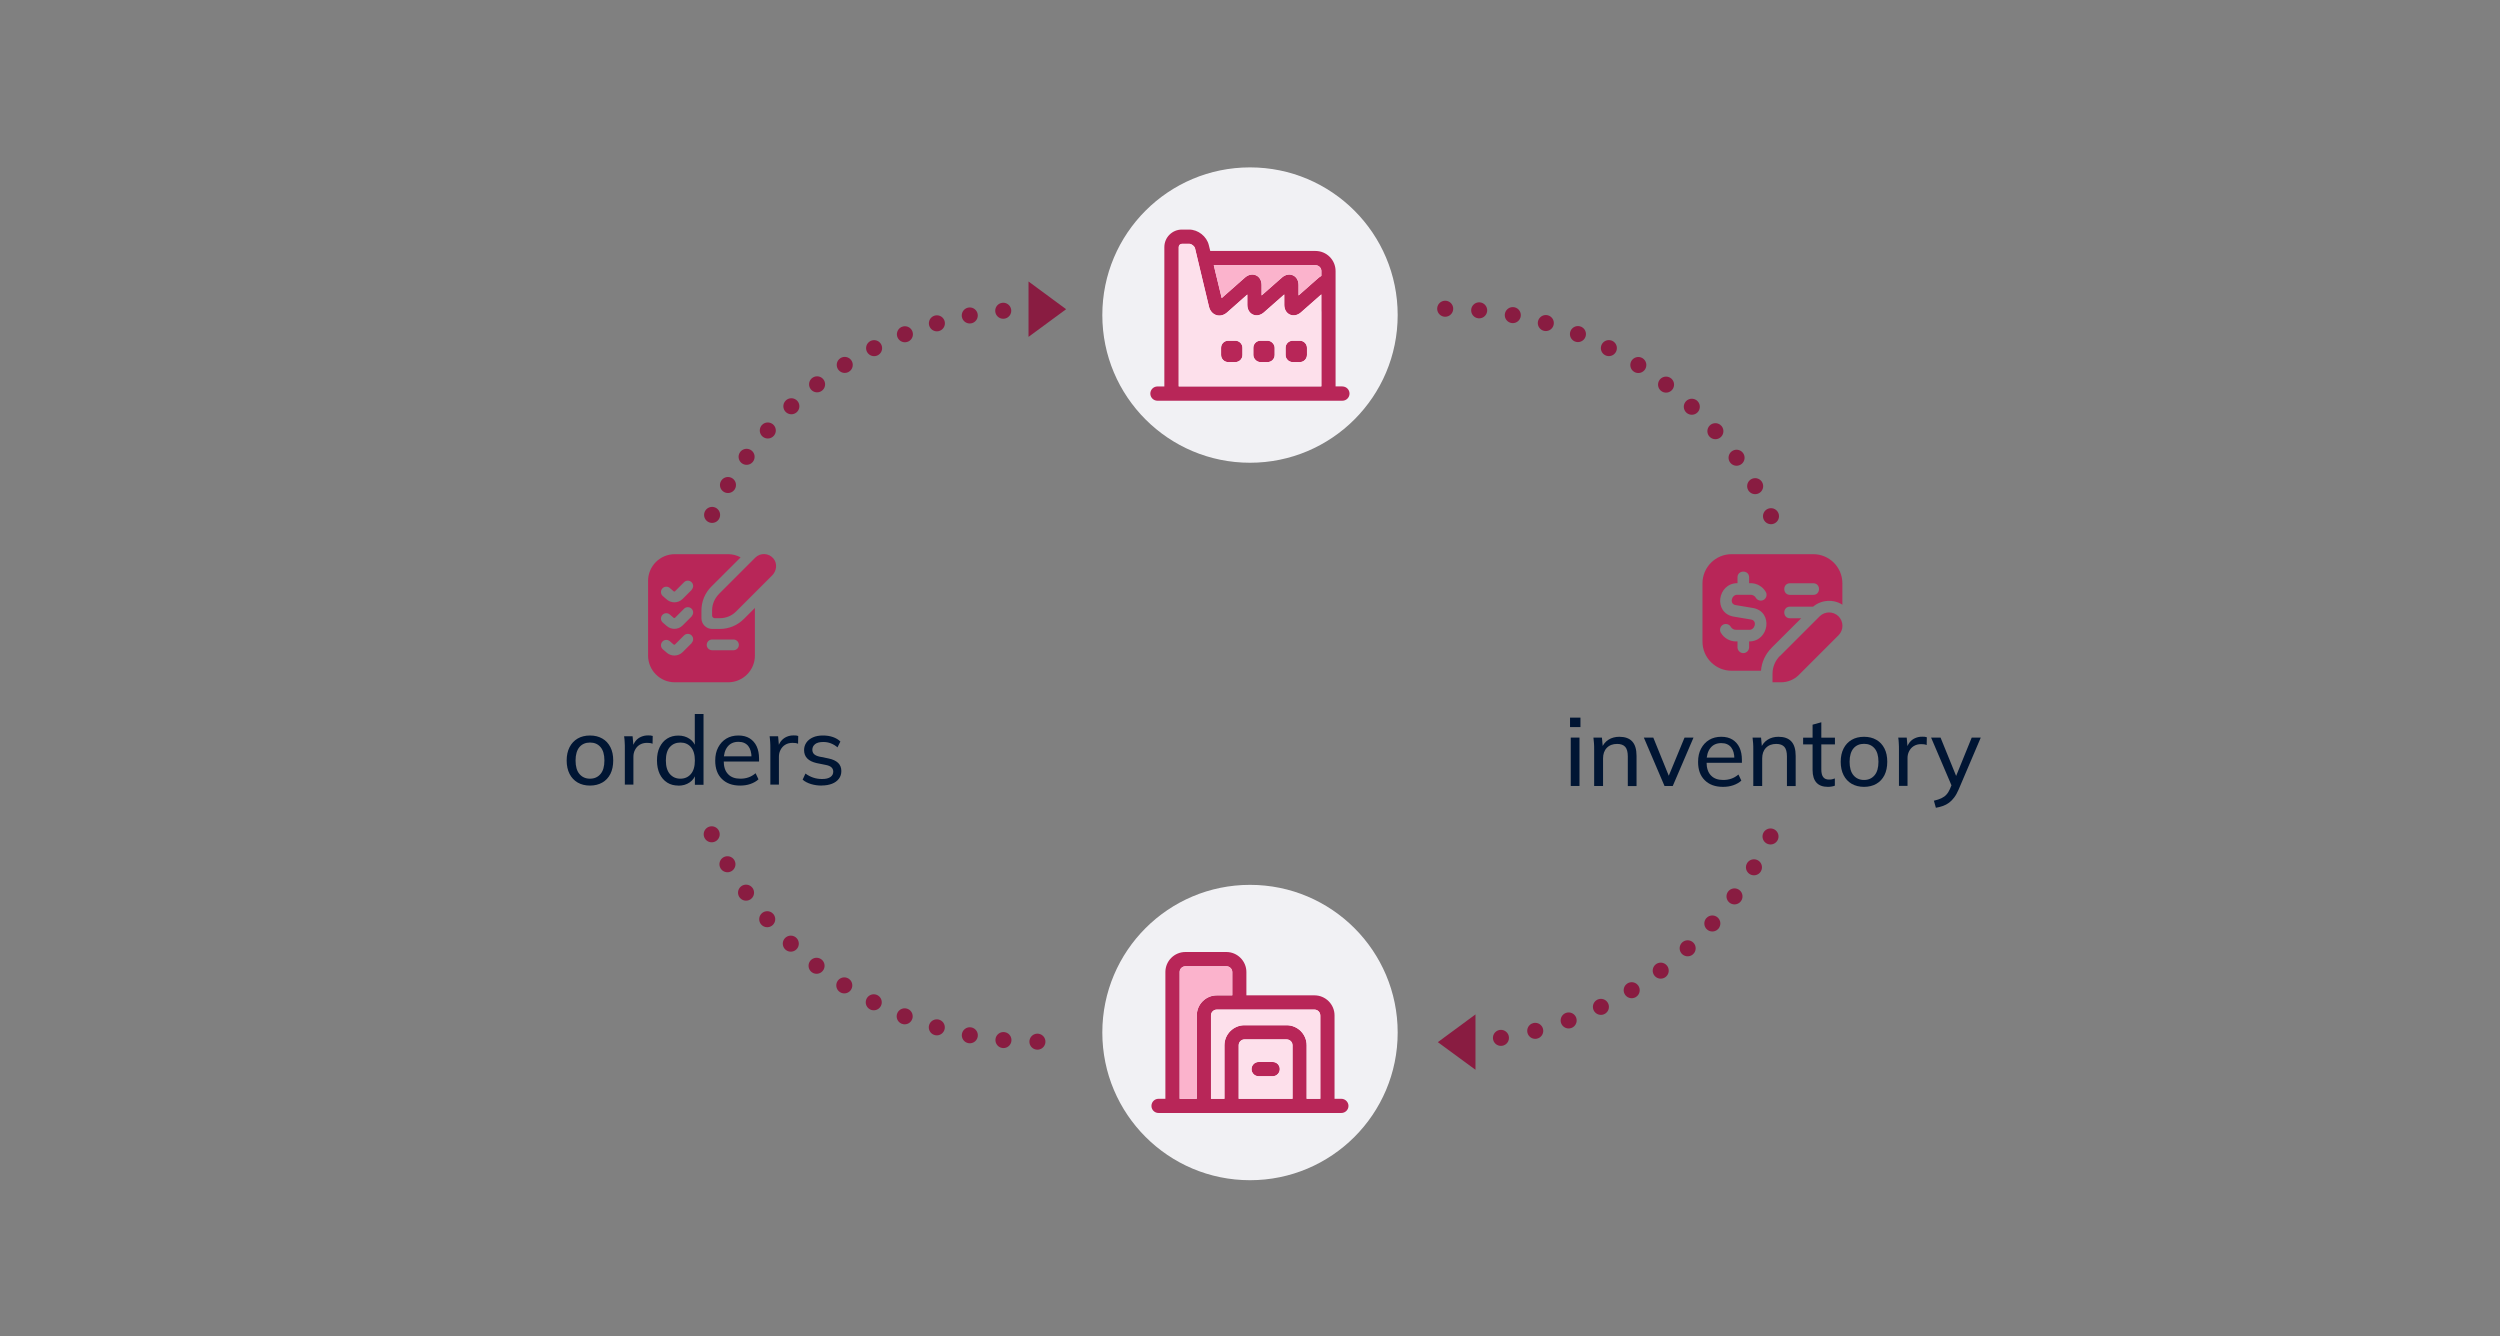 <?xml version="1.0" encoding="UTF-8"?>
<svg id="Capa_1" data-name="Capa 1" xmlns="http://www.w3.org/2000/svg" viewBox="0 0 312 166.76">
  <rect x="0" y="0" width="312" height="166.76" fill="#808080" stroke="none"/>
  <defs>
    <style>
      .cls-1 {
        stroke-dasharray: 0 4.24;
      }

      .cls-1, .cls-2, .cls-3, .cls-4 {
        fill: none;
        stroke: #891c41;
        stroke-linecap: round;
        stroke-linejoin: round;
        stroke-width: 2px;
      }

      .cls-5 {
        fill: #b82658;
      }

      .cls-6 {
        fill: #f1f1f4;
      }

      .cls-7 {
        fill: #891c41;
      }

      .cls-3 {
        stroke-dasharray: 0 4.37;
      }

      .cls-8 {
        fill: #001533;
      }

      .cls-9 {
        fill: #b82658;
      }

      .cls-10 {
        fill: #fbb3cc;
      }

      .cls-4 {
        stroke-dasharray: 0 4.22;
      }

      .cls-11 {
        fill: #fde0eb;
      }
    </style>
  </defs>
  <g>
    <circle class="cls-6" cx="156" cy="128.86" r="18.43"/>
    <g>
      <path class="cls-9" d="M159.72,133.43c0,.49-.4.89-.88.89h-1.77c-.49,0-.88-.4-.88-.89s.4-.89.88-.89h1.77c.49,0,.88.4.88.89Z"/>
      <path class="cls-9" d="M167.41,137.13h-.86v-10.41c0-1.37-1.12-2.5-2.5-2.5h-8.5v-2.91c0-1.37-1.12-2.5-2.5-2.5h-5.11c-1.38,0-2.5,1.12-2.5,2.5v15.82h-.86c-.49,0-.88.4-.88.89s.4.88.88.88h22.82c.49,0,.89-.4.89-.88s-.4-.89-.89-.89ZM149.36,126.72v10.41h-2.14v-15.82c0-.4.33-.72.73-.72h5.11c.4,0,.73.33.73.72v2.91h-1.93c-1.37,0-2.5,1.12-2.5,2.5ZM161.3,137.13h-6.72v-6.68c0-.4.33-.73.72-.73h5.26c.4,0,.73.33.73.73v6.68ZM164.78,137.13h-1.71v-6.68c0-1.38-1.12-2.5-2.5-2.5h-5.26c-1.37,0-2.5,1.12-2.5,2.5v6.68h-1.68v-10.41c0-.4.33-.72.72-.72h12.2c.4,0,.72.33.72.72v10.41Z"/>
      <path class="cls-11" d="M160.58,129.72h-5.26c-.4,0-.72.33-.72.73v6.68h6.72v-6.68c0-.4-.33-.73-.73-.73ZM158.84,134.31h-1.77c-.49,0-.88-.4-.88-.89s.4-.89.88-.89h1.77c.49,0,.88.4.88.89s-.4.89-.88.89Z"/>
      <path class="cls-10" d="M153.79,121.31v2.91h-1.93c-1.37,0-2.5,1.12-2.5,2.5v10.41h-2.14v-15.82c0-.4.33-.72.73-.72h5.11c.4,0,.73.33.73.72Z"/>
      <path class="cls-11" d="M164.78,126.72v10.41h-1.71v-6.68c0-1.38-1.12-2.5-2.5-2.5h-5.26c-1.37,0-2.5,1.12-2.5,2.5v6.68h-1.68v-10.41c0-.4.33-.72.72-.72h12.2c.4,0,.72.33.72.72Z"/>
    </g>
  </g>
  <g>
    <circle class="cls-6" cx="156" cy="39.32" r="18.43"/>
    <g>
      <path class="cls-5" d="M163.11,43.41v.89c0,.49-.4.89-.89.89h-.89c-.49,0-.89-.4-.89-.89v-.89c0-.5.4-.89.89-.89h.89c.49,0,.89.4.89.89Z"/>
      <rect class="cls-5" x="156.42" y="42.52" width="2.66" height="2.67" rx=".89" ry=".89"/>
      <path class="cls-5" d="M155.06,43.41v.89c0,.49-.4.89-.89.89h-.89c-.49,0-.89-.4-.89-.89v-.89c0-.5.4-.89.89-.89h.89c.49,0,.89.4.89.89Z"/>
      <path class="cls-9" d="M167.54,48.22h-.86v-9.37h0v-5.02c0-1.39-1.12-2.51-2.51-2.51h-13.13l-.18-.73c-.26-1.09-1.34-1.94-2.46-1.94h-.9c-1.21,0-2.19.98-2.19,2.19v17.39h-.86c-.49,0-.89.4-.89.89s.4.89.89.89h23.08c.49,0,.89-.4.89-.89s-.4-.89-.89-.89ZM164.9,38.85h0v9.38h-17.8v-17.39c0-.22.19-.4.41-.4h.9c.3,0,.66.28.73.58l.87,3.65.87,3.63c.13.51.46.89.91,1.04.45.14.94.02,1.34-.33l2.53-2.24v1.28c0,.57.26,1.03.7,1.22.44.2.95.09,1.38-.28l2.53-2.23v1.29c0,.57.26,1.03.7,1.22.44.2.96.09,1.39-.28l2.53-2.23v2.11ZM164.9,34.43c-.11.06-.21.13-.31.21l-2.53,2.23v-1.29c0-.57-.26-1.03-.7-1.22-.44-.2-.96-.09-1.38.28l-2.53,2.23v-1.29c0-.57-.26-1.03-.7-1.22-.44-.2-.96-.09-1.38.28l-2.9,2.56-.72-2.97-.27-1.13h12.7c.4,0,.73.33.73.73v.6Z"/>
      <path class="cls-10" d="M164.9,33.83v.6c-.11.06-.21.13-.31.21l-2.53,2.23v-1.29c0-.57-.26-1.03-.7-1.22-.44-.2-.96-.09-1.38.28l-2.53,2.23v-1.29c0-.57-.26-1.03-.7-1.22-.44-.2-.96-.09-1.38.28l-2.9,2.56-.72-2.97-.27-1.13h12.7c.4,0,.73.33.73.73Z"/>
      <path class="cls-11" d="M162.37,38.97c-.43.38-.95.48-1.39.28-.44-.2-.7-.66-.7-1.22v-1.29l-2.53,2.23c-.43.38-.95.48-1.38.28-.44-.2-.7-.66-.7-1.22v-1.28l-2.53,2.24c-.4.35-.89.47-1.34.33-.45-.15-.78-.52-.91-1.04l-.87-3.63-.87-3.65c-.07-.29-.43-.58-.73-.58h-.9c-.22,0-.41.18-.41.4v17.39h17.8v-9.37h0v-2.11l-2.53,2.23ZM155.06,44.3c0,.49-.4.89-.89.89h-.89c-.49,0-.89-.4-.89-.89v-.89c0-.5.4-.89.89-.89h.89c.49,0,.89.4.89.89v.89ZM159.08,44.3c0,.49-.39.89-.89.89h-.89c-.49,0-.89-.4-.89-.89v-.89c0-.5.39-.89.89-.89h.89c.49,0,.89.4.89.89v.89ZM163.11,44.3c0,.49-.4.89-.89.89h-.89c-.49,0-.89-.4-.89-.89v-.89c0-.5.4-.89.89-.89h.89c.49,0,.89.4.89.89v.89Z"/>
    </g>
  </g>
  <path class="cls-3" d="M220.96,104.39c-7.19,15.17-22.64,25.67-40.55,25.67"/>
  <g>
    <line class="cls-2" x1="180.36" y1="38.53" x2="180.36" y2="38.53"/>
    <path class="cls-1" d="M184.6,38.73c15.43,1.45,28.59,10.71,35.48,23.79"/>
    <line class="cls-2" x1="221.02" y1="64.42" x2="221.02" y2="64.42"/>
  </g>
  <polygon class="cls-7" points="179.44 130.06 184.14 126.6 184.14 133.51 179.44 130.06"/>
  <g>
    <path class="cls-8" d="M195.94,90.74v-1.18h1.3v1.18h-1.3ZM196.03,98.09v-6.04h1.09v6.04h-1.09Z"/>
    <path class="cls-8" d="M198.95,98.09v-4.61c0-.23,0-.47-.02-.71-.02-.24-.04-.48-.07-.72h1.06l.12,1.3h-.14c.18-.46.47-.8.85-1.04s.83-.36,1.34-.36c.71,0,1.25.19,1.61.58.36.39.54.99.54,1.81v3.76h-1.09v-3.7c0-.55-.11-.95-.32-1.19s-.55-.37-1.01-.37c-.54,0-.97.16-1.29.49-.32.33-.47.77-.47,1.33v3.43h-1.09Z"/>
    <path class="cls-8" d="M207.73,98.09l-2.58-6.04h1.18l2.1,5.18h-.34l2.14-5.18h1.12l-2.59,6.04h-1.02Z"/>
    <path class="cls-8" d="M215.02,98.2c-.96,0-1.72-.28-2.27-.83-.56-.55-.83-1.31-.83-2.28,0-.64.12-1.19.37-1.66s.58-.83,1.01-1.09.94-.39,1.51-.39,1.02.12,1.4.35c.38.24.68.57.88,1s.3.94.3,1.54v.36h-4.62v-.65h3.88l-.2.16c0-.62-.14-1.11-.41-1.45-.28-.34-.68-.52-1.22-.52-.58,0-1.04.2-1.36.61-.32.4-.48.95-.48,1.65v.11c0,.74.18,1.29.55,1.67.36.38.87.56,1.52.56.36,0,.7-.05,1.01-.16.31-.1.61-.28.9-.52l.36.76c-.27.25-.61.44-1.01.58-.4.14-.83.2-1.27.2Z"/>
    <path class="cls-8" d="M218.81,98.09v-4.61c0-.23,0-.47-.02-.71-.02-.24-.04-.48-.07-.72h1.06l.12,1.3h-.14c.18-.46.47-.8.85-1.04.38-.24.83-.36,1.34-.36.71,0,1.25.19,1.61.58.36.39.54.99.54,1.81v3.76h-1.09v-3.7c0-.55-.11-.95-.32-1.19-.22-.24-.55-.37-1.01-.37-.54,0-.97.16-1.29.49-.32.33-.47.77-.47,1.33v3.43h-1.09Z"/>
    <path class="cls-8" d="M228.13,98.2c-.63,0-1.11-.17-1.43-.52s-.49-.87-.49-1.58v-3.2h-1.18v-.84h1.18v-1.62l1.09-.3v1.92h1.7v.84h-1.7v3.11c0,.46.08.79.25.99.16.2.4.29.71.29.16,0,.3-.01.41-.04.12-.03.22-.06.32-.1v.9c-.12.05-.26.09-.41.11-.16.03-.31.04-.45.04Z"/>
    <path class="cls-8" d="M232.63,98.2c-.59,0-1.1-.13-1.54-.38-.43-.25-.77-.61-1.01-1.08-.24-.47-.36-1.03-.36-1.67s.12-1.19.36-1.66c.24-.47.58-.83,1.01-1.08.43-.25.94-.38,1.54-.38s1.11.13,1.54.38c.44.25.77.61,1.01,1.08.24.47.35,1.02.35,1.66s-.12,1.21-.35,1.67c-.24.47-.57.83-1.01,1.08-.44.25-.95.38-1.54.38ZM232.63,97.34c.54,0,.98-.19,1.31-.58.33-.38.49-.95.49-1.69s-.16-1.3-.49-1.68c-.33-.38-.76-.56-1.31-.56s-.99.19-1.31.56c-.32.38-.49.94-.49,1.68s.16,1.31.49,1.69c.32.38.76.58,1.31.58Z"/>
    <path class="cls-8" d="M236.99,98.09v-4.56c0-.24,0-.49-.02-.74-.01-.25-.03-.5-.07-.74h1.06l.13,1.51h-.18c.08-.36.22-.66.41-.91s.43-.42.71-.54.56-.17.86-.17c.13,0,.24,0,.32.01s.18.03.26.06l-.02.97c-.12-.05-.23-.08-.33-.09-.1-.01-.22-.02-.37-.02-.35,0-.65.08-.91.24s-.44.37-.58.64-.2.55-.2.85v3.48h-1.09Z"/>
    <path class="cls-8" d="M241.6,100.82l-.25-.89c.38-.09.69-.19.94-.31.25-.12.46-.27.62-.45.17-.18.32-.42.44-.7l.3-.72-.02.46-2.63-6.16h1.18l2.1,5.17h-.31l2.1-5.17h1.13l-2.77,6.5c-.17.39-.35.72-.55.98-.2.26-.41.48-.64.65-.23.17-.48.3-.75.4-.27.1-.57.17-.89.23Z"/>
  </g>
  <path class="cls-9" d="M222.13,81.86c-.59.59-.92,1.39-.92,2.23v1.06h1.06c.84,0,1.64-.33,2.23-.92l4.95-4.95c.65-.65.65-1.71,0-2.36-.65-.65-1.71-.65-2.36,0l-4.95,4.95h0ZM221.1,80.84l3.69-3.68h-1.4c-.95,0-.95-1.45,0-1.45h2.89c1-.86,2.55-.97,3.65-.24v-2.67c0-2.01-1.63-3.64-3.64-3.64h-10.18c-2.01,0-3.64,1.63-3.64,3.64v7.27c0,2.01,1.63,3.64,3.64,3.64h3.66c.09-1.08.55-2.09,1.33-2.86ZM223.39,72.79h2.91c.95,0,.95,1.45,0,1.45h-2.91c-.95,0-.95-1.45,0-1.45ZM217.57,81.51c-.4,0-.73-.33-.73-.73v-.73h-.19c-.78,0-1.5-.42-1.89-1.09-.2-.35-.08-.79.26-.99.35-.2.79-.08.99.27.13.22.37.36.63.36h1.65c.73.05,1.05-1.13.26-1.28l-2.21-.37c-2.55-.47-2-4.18.5-4.17v-.73c0-.95,1.45-.95,1.45,0v.73h.19c.78,0,1.5.42,1.89,1.09.2.35.08.79-.26.99-.35.2-.79.08-.99-.27-.13-.22-.37-.36-.63-.36h-1.65c-.73-.05-1.05,1.13-.26,1.28l2.21.37c2.55.47,2,4.18-.5,4.17v.73c0,.4-.33.73-.73.73h0Z"/>
  <g>
    <path class="cls-8" d="M73.63,98.04c-.59,0-1.1-.13-1.54-.38-.43-.25-.77-.61-1.01-1.08-.24-.47-.36-1.03-.36-1.67s.12-1.19.36-1.66c.24-.47.58-.83,1.01-1.08.43-.25.94-.38,1.54-.38s1.11.13,1.54.38c.44.25.77.61,1.01,1.08.24.47.35,1.02.35,1.66s-.12,1.21-.35,1.67c-.24.47-.57.83-1.01,1.08-.44.25-.95.38-1.54.38ZM73.63,97.18c.54,0,.98-.19,1.31-.58.33-.38.49-.95.49-1.69s-.16-1.3-.49-1.68c-.33-.38-.76-.56-1.31-.56s-.99.19-1.31.56c-.32.38-.49.94-.49,1.68s.16,1.31.49,1.69c.32.38.76.58,1.31.58Z"/>
    <path class="cls-8" d="M77.98,97.93v-4.56c0-.24,0-.49-.02-.74-.01-.25-.03-.5-.07-.74h1.06l.13,1.51h-.18c.08-.36.22-.66.41-.91s.43-.42.71-.54.56-.17.86-.17c.13,0,.24,0,.32.01s.18.03.26.06l-.02.97c-.12-.05-.23-.08-.33-.09-.1-.01-.22-.02-.37-.02-.35,0-.65.08-.91.24s-.44.37-.58.64-.2.55-.2.85v3.48h-1.09Z"/>
    <path class="cls-8" d="M84.66,98.04c-.53,0-.99-.12-1.39-.37-.4-.25-.71-.61-.94-1.08-.22-.47-.34-1.03-.34-1.68s.11-1.21.34-1.67.54-.83.94-1.07c.4-.25.86-.37,1.39-.37s.99.13,1.39.4c.4.26.66.63.8,1.09h-.14v-4.18h1.09v8.83h-1.08v-1.4h.13c-.13.47-.39.84-.79,1.11-.4.27-.86.4-1.4.4ZM84.91,97.18c.54,0,.98-.19,1.31-.58.33-.38.5-.95.5-1.69s-.17-1.3-.5-1.68c-.33-.38-.77-.56-1.31-.56s-.98.19-1.31.56-.5.94-.5,1.68.17,1.31.5,1.69.77.58,1.31.58Z"/>
    <path class="cls-8" d="M92.36,98.04c-.96,0-1.72-.28-2.27-.83-.56-.55-.83-1.31-.83-2.28,0-.64.12-1.19.37-1.66s.58-.83,1.01-1.09.94-.39,1.51-.39,1.02.12,1.4.35c.38.24.68.57.88,1s.3.94.3,1.54v.36h-4.62v-.65h3.88l-.2.16c0-.62-.14-1.11-.41-1.45-.28-.34-.68-.52-1.22-.52-.58,0-1.04.2-1.36.61-.32.4-.48.95-.48,1.65v.11c0,.74.18,1.29.55,1.67.36.38.87.56,1.52.56.36,0,.7-.05,1.01-.16.31-.1.61-.28.9-.52l.36.76c-.27.25-.61.44-1.01.58-.4.14-.83.2-1.27.2Z"/>
    <path class="cls-8" d="M96.14,97.93v-4.56c0-.24,0-.49-.02-.74s-.03-.5-.07-.74h1.06l.13,1.51h-.18c.08-.36.22-.66.41-.91.2-.24.43-.42.71-.54.28-.12.56-.17.86-.17.13,0,.24,0,.32.01s.18.03.26.06l-.02.97c-.12-.05-.23-.08-.33-.09-.1-.01-.22-.02-.37-.02-.35,0-.65.08-.91.24s-.44.37-.58.64-.2.55-.2.85v3.48h-1.09Z"/>
    <path class="cls-8" d="M102.57,98.04c-.49,0-.94-.06-1.36-.19s-.77-.31-1.04-.55l.35-.76c.3.22.62.39.98.51.36.12.72.17,1.1.17.46,0,.8-.08,1.04-.25s.35-.39.35-.67c0-.22-.08-.4-.23-.54s-.39-.24-.72-.3l-1.14-.23c-.51-.12-.9-.31-1.16-.58-.26-.27-.39-.61-.39-1.04,0-.35.1-.67.29-.94.19-.28.47-.49.82-.65.36-.16.77-.23,1.25-.23.44,0,.85.06,1.23.19.38.13.69.32.94.56l-.36.73c-.25-.22-.53-.38-.83-.5-.31-.12-.62-.17-.94-.17-.46,0-.81.09-1.03.27-.22.18-.34.41-.34.7,0,.22.07.39.2.53.14.14.36.25.66.32l1.14.23c.54.11.94.3,1.21.55.27.26.41.6.41,1.02,0,.38-.1.7-.31.97-.2.27-.49.48-.85.62-.36.14-.79.22-1.28.22Z"/>
  </g>
  <path class="cls-9" d="M89.72,74.14c-.54.54-.85,1.28-.85,2.04v.64c0,.18.15.33.33.33h.64c.77,0,1.5-.3,2.04-.85l4.48-4.48c.57-.57.68-1.49.17-2.11-.58-.71-1.64-.75-2.27-.12l-4.54,4.54ZM92.83,77.25c-.8.8-1.86,1.24-2.99,1.24h-.97c-.74,0-1.33-.6-1.33-1.33v-.97c0-1.13.44-2.19,1.24-2.99l3.65-3.64c-.46-.25-.99-.4-1.55-.4h-6.67c-1.84,0-3.33,1.5-3.33,3.33v9.33c0,1.84,1.5,3.33,3.33,3.33h6.67c1.84,0,3.33-1.5,3.33-3.33v-5.95l-1.38,1.38h0ZM86.32,80.26l-1.12,1.12c-.29.29-.66.43-1.04.43-.36,0-.71-.13-.99-.39l-.45-.39c-.28-.24-.31-.66-.07-.94.24-.28.66-.31.94-.07l.46.4c.07.06.15.06.2,0l1.12-1.12c.26-.26.68-.26.94,0s.26.68,0,.94h0ZM86.32,76.93l-1.12,1.12c-.29.29-.66.43-1.04.43-.36,0-.71-.13-.99-.39l-.45-.39c-.28-.24-.31-.66-.07-.94.24-.28.66-.31.94-.07l.46.4c.07.06.15.06.2,0l1.12-1.12c.26-.26.68-.26.94,0s.26.68,0,.94h0ZM86.32,73.62l-1.12,1.12c-.29.29-.66.43-1.04.43-.36,0-.71-.13-.99-.39l-.45-.39c-.28-.24-.31-.66-.07-.94.24-.28.66-.31.94-.07l.46.4c.07.06.15.06.2,0l1.12-1.12c.26-.26.68-.26.94,0s.26.68,0,.94h0ZM91.54,81.15h-2.67c-.37,0-.67-.3-.67-.67s.3-.67.67-.67h2.67c.37,0,.67.3.67.67s-.3.67-.67.67Z"/>
  <g>
    <line class="cls-2" x1="129.47" y1="130" x2="129.47" y2="130"/>
    <path class="cls-1" d="M125.23,129.8c-15.43-1.45-28.59-10.71-35.48-23.79"/>
    <line class="cls-2" x1="88.82" y1="104.12" x2="88.82" y2="104.12"/>
  </g>
  <g>
    <line class="cls-2" x1="88.87" y1="64.26" x2="88.87" y2="64.26"/>
    <path class="cls-4" d="M90.85,60.53c7.48-12.57,20.94-21.18,36.46-21.9"/>
    <line class="cls-2" x1="129.42" y1="38.59" x2="129.42" y2="38.59"/>
  </g>
  <polygon class="cls-7" points="133.05 38.59 128.36 42.04 128.36 35.13 133.05 38.59"/>
</svg>